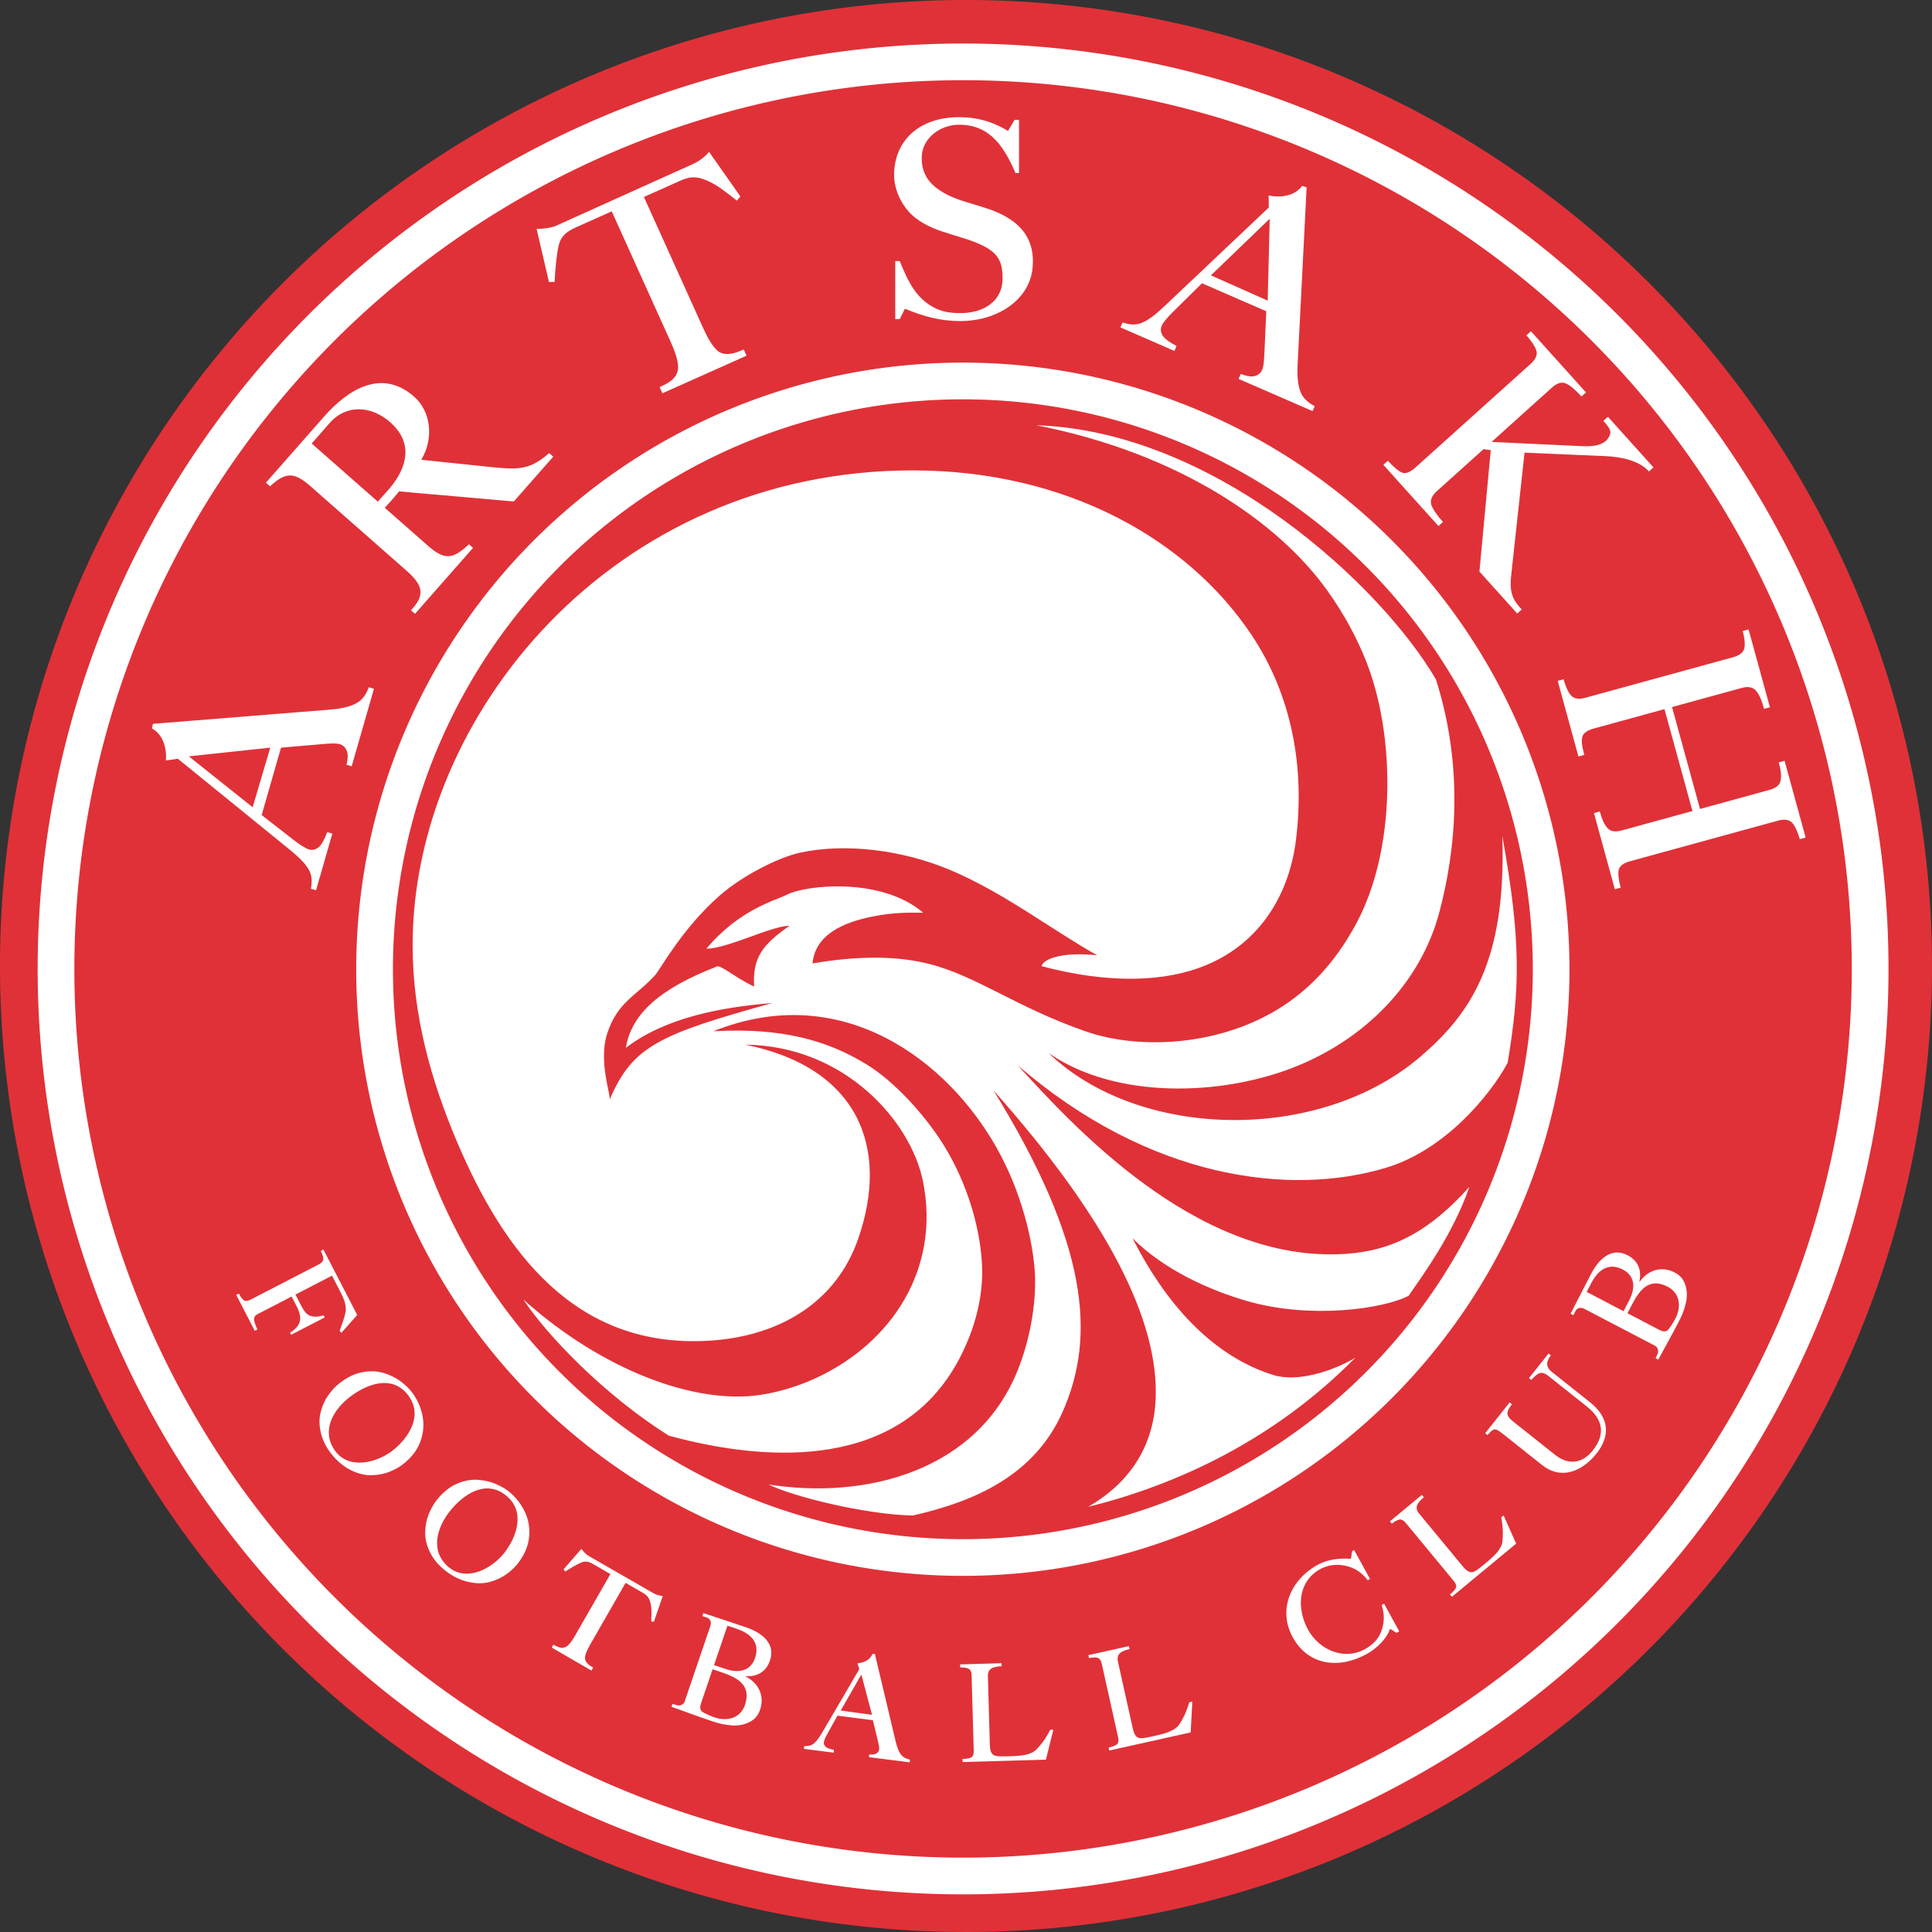 <svg xmlns="http://www.w3.org/2000/svg" width="500" height="500" fill="none"><rect width="100%" height="100%" fill="#333333" stroke="none"/><path fill="#E03138" fill-rule="evenodd" d="M250 0c32.83 0 65.339 6.466 95.671 19.03a250.008 250.008 0 0 1 81.106 54.193 250.018 250.018 0 0 1 54.193 81.106A249.991 249.991 0 0 1 500 250c0 49.445-14.662 97.78-42.133 138.892a249.997 249.997 0 0 1-112.196 92.078 250.001 250.001 0 0 1-144.443 14.226A249.998 249.998 0 0 1 4.804 298.773a250.002 250.002 0 0 1 14.226-144.444A250.005 250.005 0 0 1 111.107 42.133 250.005 250.005 0 0 1 250 0Z" clip-rule="evenodd"/><path fill="#fff" fill-rule="evenodd" d="M249.247 11.266a239.499 239.499 0 0 1 169.35 70.147 239.505 239.505 0 0 1 51.916 77.698 239.493 239.493 0 0 1-22.132 224.709 239.493 239.493 0 0 1-107.483 88.209 239.488 239.488 0 0 1-138.375 13.628c-46.457-9.241-89.132-32.05-122.626-65.545A239.496 239.496 0 0 1 116.19 51.628a239.496 239.496 0 0 1 133.057-40.362Z" clip-rule="evenodd"/><path fill="#E03138" fill-rule="evenodd" d="M249.241 20.758c60.999 0 119.5 24.232 162.633 67.365 43.134 43.133 67.365 101.634 67.365 162.633 0 45.49-13.489 89.958-38.761 127.781a230.003 230.003 0 0 1-103.22 84.71 230.006 230.006 0 0 1-132.888 13.089A230 230 0 0 1 23.662 295.627 229.998 229.998 0 0 1 36.75 162.74 229.995 229.995 0 0 1 121.461 59.52a229.996 229.996 0 0 1 127.78-38.762Z" clip-rule="evenodd"/><path fill="#fff" fill-rule="evenodd" d="M249.182 93.844a156.996 156.996 0 0 1 111.012 45.982 157.001 157.001 0 0 1 45.983 111.012c0 31.051-9.208 61.404-26.459 87.222a156.99 156.99 0 0 1-70.457 57.822 156.987 156.987 0 0 1-90.707 8.934 156.99 156.99 0 0 1-80.384-42.966 156.996 156.996 0 0 1-34.032-171.091 156.997 156.997 0 0 1 57.823-70.457 156.989 156.989 0 0 1 87.221-26.458Z" clip-rule="evenodd"/><path fill="#E03138" fill-rule="evenodd" d="M249.192 103.344c19.369 0 38.549 3.815 56.444 11.227a147.507 147.507 0 0 1 47.851 31.973 147.509 147.509 0 0 1 31.974 47.852 147.503 147.503 0 0 1 11.227 56.444c0 29.172-8.65 57.689-24.857 81.945a147.506 147.506 0 0 1-66.195 54.324 147.485 147.485 0 0 1-85.219 8.393 147.493 147.493 0 0 1-75.521-40.366 147.501 147.501 0 0 1-40.367-75.521 147.496 147.496 0 0 1 8.394-85.219 147.5 147.5 0 0 1 54.324-66.195 147.499 147.499 0 0 1 81.945-24.857Z" clip-rule="evenodd"/><path fill="#fff" fill-rule="evenodd" d="M236.233 121.737c39.763 0 71.197 17.886 87.672 42.594 10.561 15.838 13.787 34.481 11.496 53.01-1.699 13.746-8.957 26.515-23.304 32.459-10.469 4.338-24.991 4.904-42.512.251.094-1.428 4.28-3.877 14.371-2.822-11.375-6.33-24.029-16.166-38.004-22.058-12.332-5.199-27.082-7.068-38.9-4.498-5.619 1.221-14.987 5.974-20.878 11.162-9.625 8.479-15.225 18.918-16.543 20.422-4.643 5.304-9.886 6.898-12.553 15.438-2.168 6.94.933 15.356.71 16.855 5.959-13.879 12.846-16.817 42.085-24.975-13.939 1.155-27.897 3.949-37.909 11.611 1.481-9.032 9.178-15.447 23.378-20.981.945-.815 4.681 2.695 9.82 5.119-.459-7.681 2.375-10.966 9.191-15.75-5.108.149-15.784 5.85-21.544 5.958 8.558-10.238 17.988-12.52 20.804-13.964 5.138-2.636 24.655-4.545 35.286 4.635-2.904.02-7.168-.228-13.347 1.046-7.004 1.443-14.564 4.462-15.278 12.089 12.165-2.085 22.066-1.916 30.119.11 12.423 3.127 22.55 11.247 40.767 17.535 14.034 4.843 35.047 3.687 50.809-6.586 8.83-5.755 14.699-13.381 18.981-21.292 10.4-19.208 10.293-48.806 2.495-68.246-2.344-5.843-5.581-11.948-10.011-18.123-12.435-17.333-37.912-35.368-75.239-42.681 46.62 1.555 89.514 41.895 103.426 65.783 7.261 22.873 5.15 44.138.872 60.269-4.881 18.408-19.388 33.07-38.059 40.279-18.672 7.209-45.664 8.154-63.046-3.843 23.384 22.455 69.9 23.396 96.148.977 13.065-11.159 22.334-24.757 21.267-57.159 4.875 27.133 4.597 39.217 1.379 58.696-4.544 8.395-16.186 22.568-31.516 27.172-24.716 7.424-60.978 3.044-95.255-26.503 14.226 15.585 45.614 50.029 82.777 48.879 11.488-.355 22.07-3.92 34.101-17.49-4.274 12.378-12.17 23.024-15.733 28.227-6.66 3.468-25.528 6.054-41.716 1.392-9.884-2.846-21.427-8.029-29.757-16.271 2.832 5.244 14.154 28.491 36.472 35.396 6.401 1.98 15.673-1.145 21.22-4.502-21.002 21.33-46.431 33.034-69.157 38.6 9.601-5.517 16.768-14.41 17.443-27.55 1.052-20.499-12.583-47.217-41.944-80.207 24.413 39.578 26.706 63.606 17.767 83.441-7.176 15.923-22.082 22.819-38.651 26.579-12.274-.277-30.856-4.838-37.319-8.029 25.75 4.035 54.209-3.808 64.512-29.679 2.994-7.52 4.592-16.17 4.453-23.643-.122-6.517-2.399-20.325-9.863-33.657-12.864-22.975-40.291-43.639-73.411-30.319 17.796-1.03 29.67 2.422 39.741 8.624 7.178 4.421 15.068 13.064 19.94 20.944 5.879 9.512 9.231 20.673 9.833 30.324.628 10.062-2.825 19.287-6.136 25.398-15.052 27.79-48.274 26.623-74.914 19.362-16.832-10.614-31.677-26.16-37.614-35.227 20.516 18.427 44.637 27.25 61.379 24.673 5.25-.807 9.979-2.376 13.977-4.188 20.093-9.108 32.678-28.639 28.02-51.23-3.167-15.361-20.164-34.924-45.95-35.211 29.057 5.857 37.564 26.489 29.135 50.461-5.617 15.97-19.954 25.015-38.487 26.15-34.757 2.129-53.261-23.195-65.287-51.544-6.715-15.831-11.461-32.811-11.461-50.772 0-59.314 51.731-122.92 129.452-122.92ZM372.274 136.14l-14.266-15.847 1.165-1.048c1.332 1.479 2.923 2.866 3.833 3.121.903.254 2.02-.21 3.333-1.392l29.764-26.782c1.276-1.149 1.791-2.267 1.541-3.329-.254-1.078-1.436-2.784-2.61-4.088l1.165-1.049 14.258 15.837-1.165 1.048c-1.365-1.517-3.056-3.002-4.126-3.411-1.07-.409-2.255-.03-3.54 1.127l-15.603 14.04 22.795 1.074c2.641.125 6.286.226 7.673-2.527.77-1.532-.266-2.462-1.526-4l1.166-1.049 11.785 13.097-1.166 1.048c-2.53-2.811-7.099-3.79-11.496-3.978l-20.702-.885-3.479 31.96c-.543 4.992.955 6.632 2.752 8.629l-1.165 1.049-9.786-10.865 2.933-31.429-1.867-.248-12.077 10.867c-1.285 1.156-1.778 2.302-1.475 3.419.302 1.117 1.628 2.979 3.051 4.561l-1.165 1.049ZM408.501 195.787l-5.368-19.577 1.512-.415c.497 1.812 1.22 3.447 1.992 4.257.767.805 1.987.989 3.643.535l38.273-10.504c1.656-.454 2.617-1.223 2.87-2.284.256-1.077.061-2.794-.403-4.486l1.511-.415 5.523 20.142-1.511.415c-.666-2.424-1.307-3.768-2.092-4.7-.784-.933-2.025-1.173-3.729-.706l-17.998 4.939 7.237 26.374 17.998-4.939c1.692-.465 2.651-1.267 2.87-2.426.217-1.154.114-2.492-.488-4.688l1.511-.415 5.448 19.866-1.512.414c-.494-1.799-1.221-3.446-1.992-4.256-.767-.805-1.989-.99-3.643-.536l-38.273 10.504c-1.691.464-2.67 1.173-2.937 2.134-.265.952-.046 2.752.491 4.708l-1.512.415-5.405-19.71 1.512-.414c.602 2.196 1.2 3.398 1.976 4.279.779.886 2.014 1.086 3.693.625l18.307-5.025-7.237-26.373-18.306 5.025c-1.728.474-2.723 1.196-2.963 2.18-.239.979-.128 2.302.514 4.642l-1.512.415ZM263.718 31.032v13.762h-.905c-3.496-8.271-7.585-12.518-14.584-12.518-4.897 0-9.567 3.457-9.684 8.325-.097 4.04 1.603 6.62 4.717 8.702 4.732 3.164 10.865 3.598 16.087 6.244 5.044 2.556 8.483 6.571 7.907 13.558-.707 8.576-9.205 13.986-18.752 13.986-4.991 0-9.376-1.147-14.313-3.193l-1.34 2.684h-1.16V67.566h1.16c2.365 5.918 4.375 9.33 8.206 11.665 2.319 1.414 4.596 1.796 7.55 1.796 6.067 0 10.856-3.168 10.856-8.925 0-3.674-.738-6.016-4.035-7.955-5.562-3.27-13.097-3.472-18.586-7.809-3.462-2.736-5.451-7.253-5.451-11.002 0-9.047 6.658-15.007 16.754-15.007 4.285 0 8.187.846 12.738 3.555l1.675-2.851h1.16ZM166.647 50.973l15.299 33.87c1.63 3.609 3.079 5.599 4.201 6.252 1.73 1.006 3.874.456 6.342-.648l.716 1.601-21.771 9.737-.716-1.601c2.721-1.217 4.546-2.413 4.763-4.853.109-1.217-.383-3.476-1.868-6.762l-15.298-33.87-9.335 4.175c-2.893 1.294-3.969 2.649-4.447 4.865-.533 2.475-.872 6.284-1.003 9.207l-1.459.05-3.196-13.742c1.607-.008 3.8-.27 5.071-.842l35.487-16.005c1.27-.573 2.972-1.738 4.065-3.111l8.113 11.543-.911 1.087c-2.244-1.776-5.057-4.084-7.696-5.186-2.117-.884-3.885-1.346-6.776-.053l-9.581 4.285ZM327.711 80.553l-16.633-7.244-7.548 7.448c-1.522 1.502-2.502 2.693-2.899 3.603-.309.709-.26 1.48.143 2.298.407.826 1.643 1.784 3.717 2.884l-.556 1.276-13.982-6.089.556-1.276c1.992.621 3.438.741 5.062.068 2.089-.867 4.283-2.856 6.302-4.765l26.491-25.053-.05-3.108c3.12.63 6.682.183 8.701-2.501l1.14.399-2.336 45.923c-.187 3.683.256 5.888.866 7.263.61 1.376 1.798 2.527 3.557 3.434l-.556 1.277-19.137-8.334.556-1.276c1.807.674 2.875.754 3.733.5.85-.252 1.448-.761 1.783-1.53.442-1.017.519-2.486.635-5.062l.455-10.133Zm.371-2.75.519-21.194-15.212 14.656 14.693 6.538ZM72.724 193.497l-5.01 17.437 8.37 6.511c1.688 1.313 2.996 2.129 3.95 2.403.744.214 1.502.065 2.26-.441.766-.512 1.554-1.862 2.374-4.062l1.338.385-4.211 14.657-1.338-.385c.356-2.055.286-3.505-.594-5.027-1.132-1.958-3.39-3.874-5.547-5.626l-28.297-22.993-3.075.455c.217-3.175-.691-6.649-3.616-8.3l.247-1.182 45.835-3.68c3.676-.295 5.803-1.022 7.088-1.807 1.284-.784 2.27-2.112 2.94-3.975l1.338.385-5.764 20.061-1.338-.385c.433-1.879.372-2.948.009-3.765-.361-.81-.944-1.337-1.749-1.568-1.066-.307-2.532-.191-5.102.03l-10.106.872Zm-2.775-.008-21.081 2.252 16.517 13.168 4.564-15.42ZM143.183 118.182l-10.202 11.598-29.696-2.603c-.966 1.157-1.297 1.571-1.93 2.291-.251.286-.522.595-.834.929-.301.323-.612.657-.953 1.006l11.207 9.857c4.56 4.012 6.616 3.245 10.599-.398l1.048.922-15.019 17.075-1.048-.922c3.76-3.98 3.122-6.486-1.2-10.288l-24.929-21.927c-4.442-3.907-6.604-3.238-10.347.132l-1.059-.931 15.011-17.067c6.475-7.361 15.106-12.447 23.355-5.191 4.195 3.69 5.25 10.583 1.844 16.325l18.399 1.918c7.277.758 9.985.451 14.705-3.649l1.049.923Zm-45.412 11.641c.55-.626 2.298-2.539 2.839-3.17 5.315-6.189 5.986-12.318.523-17.247-4.995-4.508-11.547-4.819-15.853.105l-4.609 5.271 17.1 15.041ZM270.685 455.395l-21.568.614-.022-.791c1.129-.031 1.896-.179 2.316-.436.419-.263.616-.846.59-1.749l-.551-19.482c-.025-.865-.285-1.429-.788-1.678-.503-.256-1.222-.367-2.163-.34l-.022-.79 10.726-.305.022.789c-1.291.037-2.209.252-2.743.637-.534.385-.839.984-.813 1.9l.501 17.869c.028.969.225 1.702.493 2.102.263.4.69.645 1.283.729.592.083 1.578.106 2.952.067 1.568-.045 2.286-.091 3.081-.17 1.393-.139 3.303-.552 4.272-1.621 1.188-1.289 2.062-2.267 3.564-5.071l.79-.023-1.92 7.749ZM308.146 448.348l-21.062 4.686-.172-.772c1.103-.245 1.829-.535 2.192-.866.362-.338.445-.948.249-1.83l-4.229-19.025c-.189-.845-.552-1.35-1.092-1.499-.543-.156-1.27-.129-2.188.076l-.172-.772 10.475-2.33.171.771c-1.261.281-2.122.666-2.573 1.144-.452.479-.638 1.125-.439 2.02l3.875 17.451c.211.946.543 1.628.882 1.971.334.343.8.503 1.398.473.597-.031 1.57-.195 2.911-.494 1.531-.34 2.228-.521 2.993-.749 1.342-.4 3.139-1.168 3.889-2.401.921-1.491 1.595-2.616 2.538-5.654l.772-.172-.418 7.972ZM392.386 399.491l-16.623 13.755-.504-.609c.87-.72 1.384-1.309 1.557-1.769.169-.465-.035-1.046-.611-1.742l-12.422-15.018c-.552-.667-1.104-.951-1.654-.838-.554.108-1.189.462-1.914 1.063l-.504-.609 8.267-6.841.504.609c-.995.824-1.587 1.558-1.771 2.19-.184.632-.055 1.291.528 1.997l11.391 13.778c.618.747 1.224 1.203 1.682 1.353.453.154.941.085 1.46-.214.518-.299 1.309-.888 2.367-1.764 1.209-1 1.747-1.478 2.325-2.029 1.013-.967 2.264-2.468 2.37-3.907.143-1.747.231-3.056-.311-6.19l.609-.504 3.254 7.289ZM161.905 409.64l-9.211 16.054c-.981 1.71-1.362 2.876-1.298 3.519.098.992.945 1.697 2.111 2.371l-.438.756-10.28-5.948.438-.757c1.285.744 2.3 1.132 3.348.508.523-.311 1.291-1.168 2.185-2.726l9.211-16.054-4.408-2.551c-1.366-.79-2.227-.83-3.261-.376-1.155.507-2.791 1.481-4.01 2.28l-.445-.574 4.615-5.298c.472.646 1.217 1.455 1.819 1.801l16.811 9.658c.602.346 1.568.693 2.441.734l-2.293 6.642-.705-.051c.063-1.424.174-3.233-.151-4.619-.261-1.113-.59-1.961-1.955-2.751l-4.524-2.618ZM225.89 445.184l-9.155-1.167-2.624 4.713c-.529.95-.839 1.671-.902 2.172-.05.391.083.76.397 1.102.316.346 1.056.637 2.226.879l-.09.702-7.695-.981.089-.702c1.062.019 1.785-.128 2.482-.689.897-.72 1.685-2.004 2.398-3.224l9.367-16.009-.468-1.511c1.614-.137 3.289-.863 3.893-2.461l.613.032 5.404 22.758c.433 1.825.963 2.839 1.457 3.424.494.585 1.238.977 2.227 1.169l-.09.703-10.533-1.343.09-.702c.979.071 1.511-.042 1.894-.288.379-.244.599-.578.653-1.001.071-.559-.101-1.288-.411-2.563l-1.222-5.013Zm-.211-1.395-2.766-10.424-5.34 9.324 8.106 1.1ZM173.781 441.727l.255-.749c.903.248 1.264.405 1.752.392.497-.016 1.191-.392 1.407-1.028l6.638-19.517c.279-.82.145-1.72-.719-2.135-.376-.181-.822-.232-1.338-.467l.256-.754c3.43 1.12 8.24 2.729 11.102 3.701 3.827 1.301 7.675 4.011 6.128 8.559-.489 1.438-1.273 2.496-2.36 3.18-1.082.686-2.387.977-3.921.887l-.022.065c1.088.543 1.987 1.252 2.699 2.138.72.887 1.174 1.89 1.369 3.01.197 1.114.096 2.248-.289 3.381-.579 1.704-1.424 2.57-2.754 3.264-1.335.693-2.827.987-4.481.882-1.648-.103-3.324-.442-5.01-1.015-.711-.241-2.72-.931-3.363-1.162-.642-.231-1.861-.666-2.987-1.076-1.13-.417-2.029-.737-2.702-.978-.67-.235-1.226-.431-1.66-.578Zm14.485-21.005-3.476 10.196 2.966 1.007c3.606 1.227 6.7.445 7.743-3.117.978-3.337-.647-5.849-4.807-7.262l-2.426-.824Zm-3.84 11.279-3.014 8.848c-.294.867-.247 1.526.135 1.98.388.458 2.402 1.3 3.382 1.634 3.236 1.1 6.691.233 7.866-3.222 1.715-5.041-1.833-7.021-5.873-8.392l-2.496-.848ZM429.17 351.868l-.7-.366c.383-.855.594-1.187.656-1.672.059-.493-.206-1.236-.801-1.547l-18.272-9.547c-.767-.401-1.677-.406-2.219.384-.237.344-.355.777-.667 1.251l-.706-.369c1.632-3.217 3.958-7.725 5.357-10.404 1.871-3.583 5.138-6.971 9.395-4.746 1.346.703 2.273 1.64 2.782 2.819.513 1.174.6 2.508.276 4.01l.062.032c.702-.992 1.541-1.772 2.525-2.341.987-.575 2.047-.87 3.184-.892 1.131-.024 2.236.249 3.297.803 1.595.833 2.322 1.801 2.804 3.221.48 1.426.543 2.946.186 4.563-.354 1.614-.945 3.218-1.769 4.796-.348.666-1.337 2.546-1.664 3.145-.326.6-.943 1.738-1.52 2.789-.585 1.052-1.038 1.892-1.381 2.52-.334.626-.613 1.145-.825 1.551Zm-18.54-17.528 9.544 4.995 1.449-2.777c1.764-3.375 1.465-6.553-1.896-8.129-3.148-1.477-5.878-.256-7.911 3.64l-1.186 2.271Zm10.558 5.52 8.282 4.333c.812.424 1.471.478 1.979.17.511-.314 1.652-2.175 2.131-3.092 1.583-3.03 1.255-6.577-1.98-8.267-4.719-2.466-7.219.737-9.192 4.519l-1.22 2.337ZM384.965 371.386l-.598-.475 6.332-7.967.598.475-.091.113c-.792.997-1.153 1.792-1.083 2.376.066.589.506 1.205 1.308 1.841l11.036 8.773c3.371 2.679 6.99 2.325 9.74-1.135 3.459-4.352 2.511-8.173-1.545-11.394l-9.95-7.909c-.626-.499-1.178-.76-1.648-.781-.469-.021-.92.135-1.346.477-.432.338-.761.604-1.421 1.347l-.597-.475 5.062-6.371.598.476c-1.327 1.669-1.26 3.085.201 4.246l9.95 7.909c5.018 3.989 5.493 8.965 1.104 13.941-3.765 4.268-8.891 5.982-13.51 2.311l-10.262-8.158c-.665-.527-1.174-.86-1.524-.994-.35-.134-.688-.099-1.011.093-.327.197-.772.621-1.343 1.281ZM349.623 403.409l.298-1.96.533-.293 4.108 7.48-.6.329c-.959-1.304-2.374-2.504-3.82-3.125-2.466-1.06-5.608-1.327-8.577.304-5.78 3.283-5.985 10.255-3.029 15.641 2.775 5.053 9.132 8.077 14.712 5.015 2.203-1.209 3.671-2.82 4.36-4.999.689-2.179.707-4.077-.036-6.42l.627-.345 3.935 7.165-.693.381-1.695-1.039c-.891 2.611-3.488 5.124-6.032 6.521-7.27 3.992-15.153 2.938-19.149-4.341-3.896-7.097-.606-14.871 6.495-18.77 1.253-.688 2.782-1.161 4.099-1.369 1.314-.214 2.801-.271 4.464-.175ZM65.936 344.416l-4.795-9.281.688-.355c.478.925.921 1.515 1.327 1.765.406.249 1.0.168 1.78-.236l17.564-9.076c.758-.393 1.149-.855 1.165-1.386.013-.537-.201-1.231-.65-2.101l.688-.355 8.744 16.922-4.11 4.636-.439-.529c.709-1.981 1.116-3.056 1.51-4.688.183-.689.079-1.717-.128-2.507-.207-.79-.561-1.674-1.065-2.649l-2.29-4.431-9.457 4.887 1.457 2.82c.504.976.794 1.39 1.194 1.869.399.479.967.8 1.701.964.735.164 1.721.078 2.947-.266l.274.53-8.691 4.491-.274-.529c1.067-.693 1.794-1.386 2.177-2.078.385-.701.521-1.414.406-2.146-.115-.731-.255-1.294-.734-2.317l-1.457-2.821-8.951 4.626c-.518.268-.777.691-.767 1.258.009.567.301 1.44.873 2.628l-.688.355ZM106.494 360.151c1.377 1.773 2.31 3.772 2.801 6.01.491 2.238.347 4.486-.442 6.751-.785 2.269-2.311 4.282-4.578 6.049-.974.759-2.16 1.416-3.561 1.965-1.4.55-2.943.837-4.626.863-1.683.025-3.435-.406-5.245-1.301-1.811-.886-3.594-2.299-5.186-4.349-1.483-1.91-2.332-3.858-2.707-5.718-.38-1.855-.347-3.587.094-5.184.436-1.602 1.092-3.011 1.963-4.223.867-1.217 1.809-2.218 2.821-3.007 2.031-1.582 4.038-2.547 6.026-2.899 1.987-.351 3.803-.277 5.454.224 1.642.5 3.077 1.201 4.292 2.099 1.22.902 2.186 1.808 2.894 2.72Zm-4.913 15.27c4.083-3.18 8.128-9.096 3.969-14.435-4.207-5.405-10.889-2.664-15.115.628-4.026 3.136-7.405 8.49-3.841 13.679 3.631 5.286 11.053 3.193 14.987.128ZM131.565 385.903c1.765 1.388 3.154 3.102 4.172 5.155 1.018 2.052 1.421 4.268 1.204 6.657-.212 2.391-1.206 4.714-2.979 6.977-.761.972-1.753 1.895-2.98 2.768-1.225.872-2.652 1.524-4.279 1.955-1.628.433-3.432.438-5.404.007-1.971-.422-4.043-1.361-6.084-2.966-1.9-1.494-3.196-3.179-4.01-4.892-.817-1.709-1.204-3.397-1.163-5.053.036-1.66.332-3.186.883-4.572.546-1.391 1.218-2.59 2.01-3.601 1.588-2.026 3.302-3.448 5.146-4.27 1.843-.822 3.623-1.189 5.346-1.102 1.714.088 3.276.421 4.673.998 1.401.58 2.557 1.225 3.465 1.939Zm-1.073 16.005c3.193-4.073 5.686-10.792.359-14.967-5.389-4.226-11.21.05-14.514 4.267-3.148 4.016-5.132 10.029-.418 14.202 4.802 4.25 11.497.424 14.573-3.502Z" clip-rule="evenodd"/></svg>